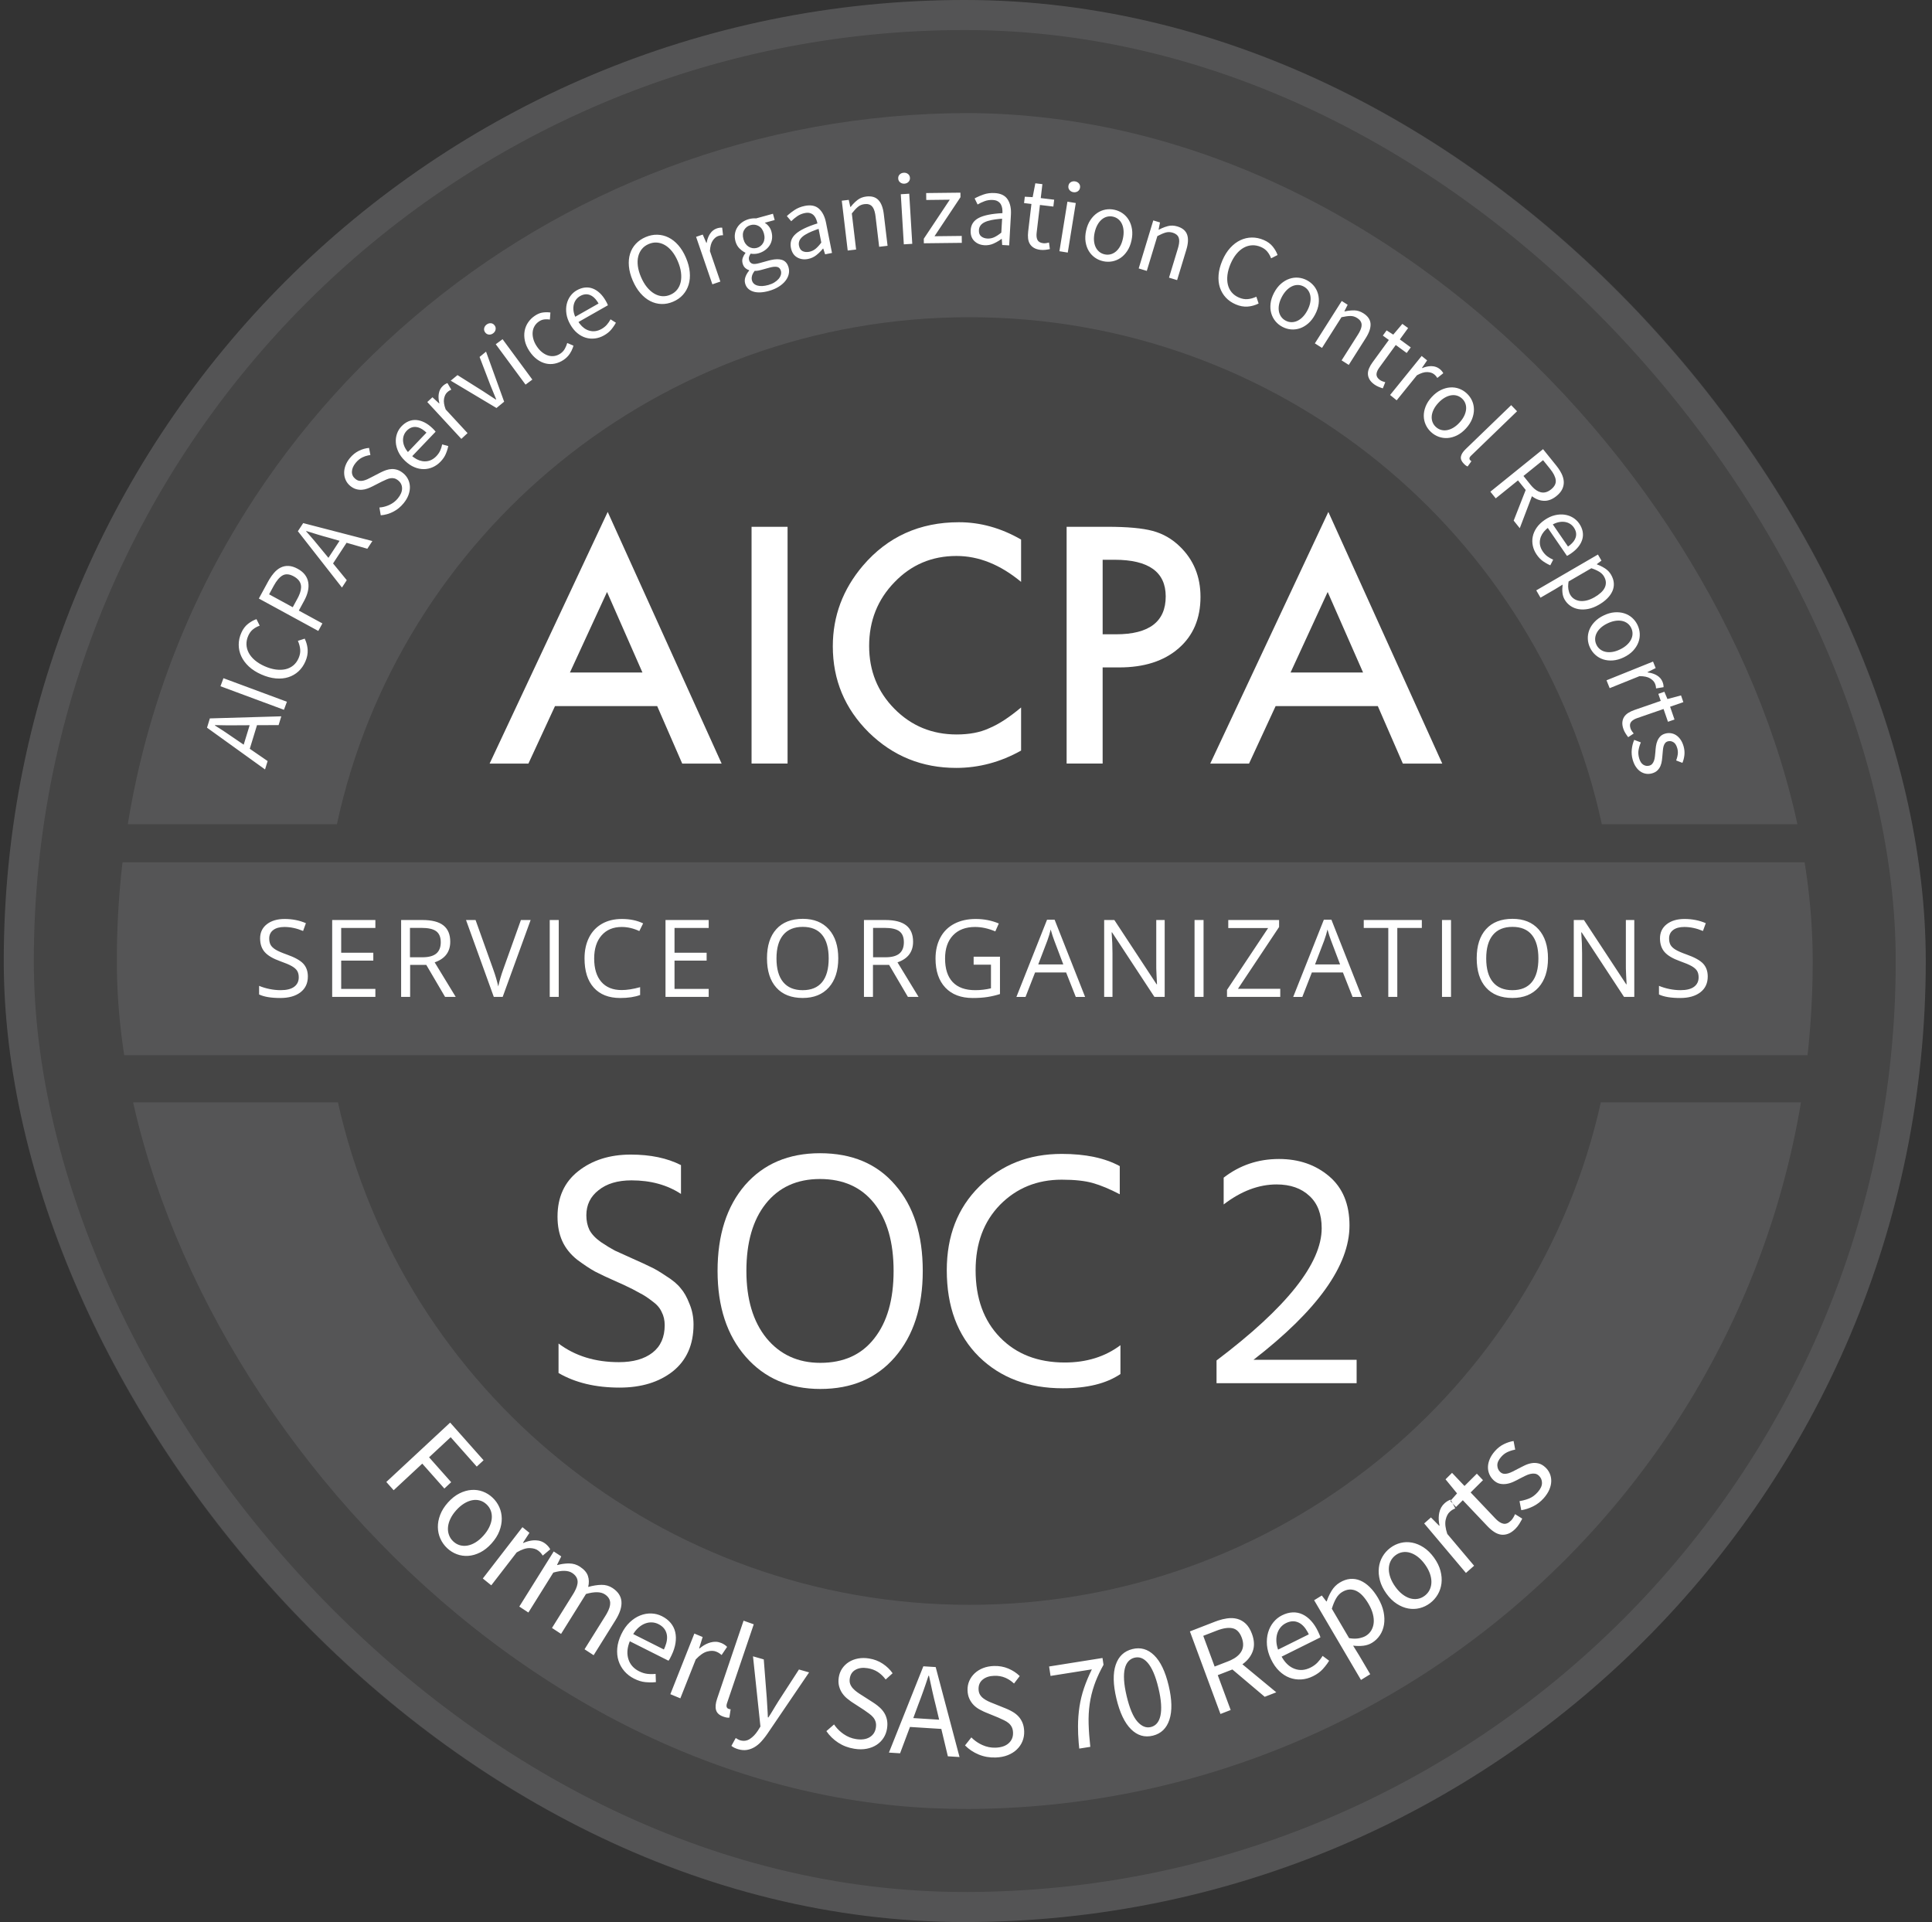<svg width="193" height="192" viewBox="0 0 193 192" fill="none" xmlns="http://www.w3.org/2000/svg">
<rect x="0" y="0" width="193" height="192" fill="#333333" stroke="none"/>
<rect x="0.377" width="192" height="192" rx="96" fill="white" fill-opacity="0.09"/>
<rect x="1.877" y="1.5" width="189" height="189" rx="94.5" stroke="#E1E4EA" stroke-opacity="0.1" stroke-width="3"/>
<g clip-path="url(#clip0_3580_47518)">
<path fill-rule="evenodd" clip-rule="evenodd" d="M55.443 70.533L52.787 76.277H48.911L60.708 51.139L72.089 76.277H68.151L65.65 70.533H55.443ZM56.935 67.177H64.177L60.641 59.135L56.935 67.177ZM78.675 76.276V52.623H75.078V76.276H78.675ZM102.003 74.978C99.944 76.132 97.782 76.709 95.517 76.709C92.11 76.709 89.202 75.529 86.793 73.17C84.394 70.79 83.195 67.921 83.195 64.561C83.195 61.548 84.199 58.862 86.206 56.503C88.677 53.613 91.873 52.168 95.795 52.168C97.937 52.168 100.006 52.745 102.003 53.899V58.127C99.923 56.401 97.772 55.538 95.548 55.538C93.098 55.538 91.034 56.411 89.356 58.158C87.668 59.894 86.824 62.018 86.824 64.53C86.824 67.012 87.668 69.105 89.356 70.811C91.045 72.516 93.114 73.369 95.564 73.369C96.83 73.369 97.906 73.165 98.791 72.756C99.285 72.552 99.797 72.276 100.327 71.929C100.858 71.582 101.416 71.163 102.003 70.673V74.978ZM110.15 76.276V66.671H111.818C114.299 66.671 116.27 66.038 117.732 64.771C119.194 63.505 119.925 61.789 119.925 59.624C119.925 57.602 119.24 55.927 117.871 54.6C117.089 53.834 116.183 53.313 115.153 53.037C114.134 52.761 112.626 52.623 110.629 52.623H106.552V76.276H110.15ZM110.151 63.362H111.494C114.799 63.362 116.451 62.1 116.451 59.578C116.451 57.137 114.747 55.917 111.34 55.917H110.151V63.362ZM124.775 76.277L127.431 70.533H137.638L140.139 76.277H144.077L132.697 51.139L120.899 76.277H124.775ZM128.923 67.177H136.165L132.629 59.135L128.923 67.177Z" fill="white"/>
<path d="M181.092 86.138H11.679V105.41H181.092V86.138Z" fill="#EFEBF7" fill-opacity="0.1"/>
<path fill-rule="evenodd" clip-rule="evenodd" d="M80.188 99.691C81.303 99.691 82.174 99.339 82.8 98.635C83.427 97.931 83.74 96.965 83.74 95.736C83.74 94.503 83.428 93.537 82.803 92.837C82.178 92.136 81.31 91.786 80.198 91.786C79.055 91.786 78.172 92.13 77.551 92.818C76.93 93.506 76.619 94.475 76.619 95.725C76.619 96.986 76.929 97.962 77.549 98.653C78.168 99.345 79.047 99.691 80.188 99.691ZM30.013 99.127C29.519 99.505 28.849 99.694 28.002 99.694C27.084 99.694 26.378 99.577 25.884 99.342V98.481C26.201 98.614 26.547 98.719 26.921 98.796C27.296 98.873 27.666 98.912 28.033 98.912C28.633 98.912 29.085 98.799 29.389 98.573C29.692 98.347 29.844 98.033 29.844 97.63C29.844 97.364 29.79 97.146 29.682 96.976C29.575 96.806 29.395 96.65 29.142 96.506C28.89 96.362 28.506 96.2 27.991 96.018C27.271 95.762 26.756 95.459 26.448 95.109C26.139 94.759 25.984 94.302 25.984 93.738C25.984 93.147 26.209 92.675 26.657 92.325C27.105 91.975 27.698 91.8 28.436 91.8C29.205 91.8 29.913 91.94 30.558 92.22L30.278 92.998C29.639 92.731 29.018 92.599 28.414 92.599C27.938 92.599 27.566 92.7 27.297 92.903C27.029 93.106 26.895 93.388 26.895 93.749C26.895 94.015 26.944 94.233 27.043 94.403C27.142 94.572 27.309 94.728 27.544 94.87C27.778 95.012 28.137 95.168 28.621 95.34C29.433 95.627 29.991 95.935 30.297 96.264C30.602 96.594 30.754 97.021 30.754 97.546C30.754 98.222 30.507 98.749 30.013 99.127ZM37.499 98.784V99.582H33.184V91.904H37.499V92.697H34.084V95.17H37.292V95.958H34.084V98.784H37.499ZM40.971 99.582V96.389H42.586L44.46 99.582H45.524L43.422 96.132C44.46 95.774 44.978 95.088 44.978 94.073C44.978 93.348 44.752 92.805 44.298 92.445C43.845 92.084 43.143 91.904 42.194 91.904H40.071V99.582H40.971ZM40.954 95.626H42.188C42.823 95.626 43.289 95.501 43.585 95.251C43.882 95 44.03 94.625 44.03 94.124C44.03 93.617 43.879 93.251 43.578 93.026C43.276 92.803 42.791 92.691 42.124 92.691H40.954V95.626ZM50.217 99.582L53.008 91.904H52.038L50.27 96.841C50.066 97.404 49.9 97.97 49.773 98.537C49.653 97.998 49.49 97.443 49.285 96.872L47.507 91.904H46.554L49.328 99.582H50.217ZM55.816 91.904V99.582H54.916V91.904H55.816ZM61.96 99.694C62.748 99.694 63.409 99.594 63.946 99.395V98.612C63.254 98.805 62.638 98.901 62.098 98.901C61.219 98.901 60.542 98.627 60.068 98.079C59.593 97.531 59.356 96.755 59.356 95.75C59.356 94.773 59.602 94.004 60.094 93.442C60.587 92.879 61.258 92.599 62.109 92.599C62.694 92.599 63.28 92.735 63.866 93.008L64.247 92.241C63.64 91.947 62.931 91.8 62.119 91.8C61.357 91.8 60.694 91.961 60.131 92.283C59.568 92.606 59.138 93.064 58.84 93.659C58.541 94.255 58.392 94.948 58.392 95.739C58.392 97.004 58.702 97.978 59.321 98.665C59.941 99.351 60.821 99.694 61.96 99.694ZM70.796 98.784V99.582H66.482V91.904H70.796V92.697H67.382V95.17H70.59V95.958H67.382V98.784H70.796ZM78.238 98.107C78.684 98.644 79.333 98.913 80.184 98.913C81.041 98.913 81.689 98.645 82.127 98.109C82.564 97.574 82.783 96.784 82.783 95.741C82.783 94.708 82.565 93.924 82.129 93.391C81.694 92.856 81.048 92.589 80.194 92.589C79.337 92.589 78.684 92.858 78.238 93.395C77.792 93.933 77.568 94.715 77.568 95.741C77.568 96.781 77.792 97.569 78.238 98.107ZM87.206 99.582V96.389H88.821L90.695 99.582H91.759L89.657 96.132C90.695 95.774 91.214 95.088 91.214 94.073C91.214 93.348 90.987 92.805 90.534 92.445C90.08 92.084 89.379 91.904 88.429 91.904H86.306V99.582H87.206ZM87.217 95.626H88.451C89.086 95.626 89.552 95.501 89.849 95.251C90.145 95 90.293 94.625 90.293 94.124C90.293 93.617 90.143 93.251 89.841 93.026C89.539 92.803 89.055 92.691 88.388 92.691H87.217V95.626ZM97.173 99.694C97.73 99.694 98.221 99.661 98.644 99.594C99.068 99.528 99.484 99.43 99.894 99.3V95.566H97.263V96.364H98.994V98.728C98.482 98.85 97.958 98.912 97.421 98.912C96.433 98.912 95.684 98.644 95.174 98.108C94.664 97.572 94.409 96.786 94.409 95.75C94.409 94.762 94.674 93.99 95.203 93.434C95.733 92.877 96.468 92.599 97.411 92.599C98.057 92.599 98.729 92.746 99.428 93.04L99.777 92.252C99.064 91.951 98.295 91.8 97.469 91.8C96.654 91.8 95.943 91.959 95.336 92.275C94.729 92.593 94.263 93.051 93.941 93.652C93.618 94.252 93.456 94.952 93.456 95.75C93.456 96.996 93.783 97.965 94.436 98.657C95.089 99.348 96.001 99.694 97.173 99.694ZM103.4 97.143L102.447 99.586H101.536L104.596 91.875H105.353L108.398 99.586H107.466L106.502 97.143H103.4ZM106.22 96.342H103.716L104.626 93.963C104.771 93.56 104.883 93.191 104.96 92.855C105.084 93.293 105.204 93.662 105.32 93.963L106.22 96.342ZM111.133 95.218V99.582H110.302V91.904H111.319L115.538 98.322H115.581C115.574 98.227 115.557 97.923 115.533 97.41C115.508 96.898 115.499 96.531 115.506 96.31V91.904H116.348V99.582H115.321L111.091 93.138H111.049C111.105 93.894 111.133 94.587 111.133 95.218ZM120.231 99.582V91.904H119.331V99.582H120.231ZM127.893 98.773V99.582H122.573V98.884L126.681 92.707H122.7V91.904H127.777V92.602L123.669 98.773H127.893ZM130.098 99.586L131.051 97.143H134.153L135.117 99.586H136.048L133.004 91.875H132.247L129.187 99.586H130.098ZM131.367 96.342H133.871L132.971 93.963C132.854 93.662 132.734 93.293 132.611 92.855C132.533 93.191 132.422 93.56 132.278 93.963L131.367 96.342ZM139.585 99.582V92.697H142.036V91.904H136.234V92.697H138.685V99.582H139.585ZM144.951 91.904V99.582H144.051V91.904H144.951ZM151.086 99.691C152.201 99.691 153.072 99.339 153.699 98.635C154.325 97.931 154.639 96.965 154.639 95.736C154.639 94.503 154.326 93.537 153.701 92.837C153.077 92.136 152.208 91.786 151.097 91.786C149.953 91.786 149.071 92.13 148.45 92.818C147.828 93.506 147.518 94.475 147.518 95.725C147.518 96.986 147.827 97.962 148.447 98.653C149.066 99.345 149.946 99.691 151.086 99.691ZM149.136 98.107C149.583 98.644 150.231 98.913 151.082 98.913C151.94 98.913 152.587 98.645 153.025 98.109C153.463 97.574 153.681 96.784 153.681 95.741C153.681 94.708 153.463 93.924 153.028 93.391C152.592 92.856 151.947 92.589 151.092 92.589C150.235 92.589 149.583 92.858 149.136 93.395C148.69 93.933 148.467 94.715 148.467 95.741C148.467 96.781 148.69 97.569 149.136 98.107ZM158.045 99.582V95.218C158.045 94.587 158.017 93.894 157.96 93.138H158.003L162.233 99.582H163.26V91.904H162.418V96.31C162.411 96.531 162.42 96.898 162.444 97.41C162.469 97.923 162.485 98.227 162.492 98.322H162.45L158.23 91.904H157.214V99.582H158.045ZM169.856 99.127C169.362 99.505 168.691 99.694 167.844 99.694C166.926 99.694 166.22 99.577 165.726 99.342V98.481C166.044 98.614 166.39 98.719 166.764 98.796C167.138 98.873 167.508 98.912 167.876 98.912C168.476 98.912 168.927 98.799 169.231 98.573C169.534 98.347 169.686 98.033 169.686 97.63C169.686 97.364 169.632 97.146 169.525 96.976C169.417 96.806 169.237 96.65 168.985 96.506C168.732 96.362 168.348 96.2 167.833 96.018C167.113 95.762 166.599 95.459 166.29 95.109C165.981 94.759 165.827 94.302 165.827 93.738C165.827 93.147 166.051 92.675 166.499 92.325C166.947 91.975 167.54 91.8 168.278 91.8C169.047 91.8 169.755 91.94 170.401 92.22L170.12 92.998C169.482 92.731 168.86 92.599 168.257 92.599C167.78 92.599 167.408 92.7 167.14 92.903C166.871 93.106 166.737 93.388 166.737 93.749C166.737 94.015 166.787 94.233 166.886 94.403C166.984 94.572 167.151 94.728 167.386 94.87C167.621 95.012 167.98 95.168 168.463 95.34C169.275 95.627 169.834 95.935 170.139 96.264C170.444 96.594 170.597 97.021 170.597 97.546C170.597 98.222 170.35 98.749 169.856 99.127Z" fill="white"/>
<path d="M180.922 82.33C174.43 42.062 139.255 11.294 96.836 11.294C54.417 11.294 19.242 42.062 12.75 82.33L33.657 82.331C39.885 53.39 65.805 31.686 96.836 31.686C127.866 31.686 153.787 53.39 160.015 82.331L180.922 82.33Z" fill="#EFEBF7" fill-opacity="0.1"/>
<path d="M180.85 110.117C174.17 150.165 139.099 180.706 96.838 180.706C54.576 180.706 19.505 150.165 12.825 110.117L33.757 110.118C40.155 138.834 65.968 160.313 96.838 160.313C127.707 160.313 153.52 138.834 159.918 110.118L180.85 110.117Z" fill="#EFEBF7" fill-opacity="0.1"/>
<path fill-rule="evenodd" clip-rule="evenodd" d="M42.183 146.208L39.325 148.866L38.592 148.04L44.969 142.109L48.307 145.871L47.626 146.504L45.021 143.568L42.863 145.575L45.071 148.063L44.39 148.696L42.183 146.208ZM45.642 155.259C45.281 155.125 44.955 154.921 44.665 154.648C44.376 154.375 44.151 154.059 43.991 153.701C43.831 153.343 43.748 152.962 43.741 152.56C43.734 152.157 43.812 151.743 43.975 151.318C44.138 150.892 44.397 150.482 44.753 150.086C45.115 149.684 45.496 149.383 45.897 149.182C46.298 148.981 46.696 148.866 47.092 148.837C47.487 148.808 47.865 148.86 48.227 148.994C48.589 149.128 48.914 149.332 49.204 149.605C49.494 149.879 49.719 150.194 49.879 150.552C50.038 150.91 50.12 151.292 50.124 151.698C50.128 152.104 50.048 152.52 49.886 152.945C49.723 153.371 49.461 153.784 49.099 154.186C48.743 154.582 48.364 154.88 47.964 155.081C47.562 155.282 47.166 155.395 46.773 155.421C46.381 155.447 46.004 155.393 45.642 155.259ZM45.277 153.975C45.077 153.787 44.934 153.569 44.847 153.322C44.759 153.075 44.729 152.815 44.755 152.541C44.781 152.267 44.863 151.987 45 151.703C45.138 151.418 45.331 151.137 45.58 150.86C45.829 150.583 46.088 150.362 46.357 150.195C46.627 150.028 46.895 149.919 47.162 149.866C47.43 149.814 47.687 149.822 47.935 149.891C48.182 149.96 48.406 150.089 48.605 150.277C48.805 150.465 48.948 150.683 49.036 150.93C49.123 151.177 49.152 151.439 49.123 151.716C49.094 151.993 49.009 152.276 48.868 152.564C48.728 152.852 48.533 153.135 48.284 153.411C48.035 153.688 47.777 153.908 47.511 154.072C47.245 154.235 46.98 154.341 46.715 154.391C46.451 154.44 46.195 154.43 45.947 154.361C45.7 154.292 45.477 154.163 45.277 153.975ZM51.617 155.074L49.077 158.365L48.232 157.682L52.189 152.555L52.889 153.121L52.245 154.108L52.276 154.133L52.527 154.034C52.859 153.917 53.181 153.861 53.494 153.867C53.884 153.875 54.224 153.995 54.512 154.229C54.711 154.39 54.863 154.57 54.967 154.768L54.216 155.394L54.126 155.261L54.038 155.147C53.98 155.078 53.899 155.001 53.796 154.918C53.583 154.746 53.294 154.654 52.928 154.644C52.562 154.633 52.125 154.777 51.617 155.074ZM52.784 161.081L55.274 157.093C56.122 156.85 56.749 156.861 57.155 157.127C57.501 157.354 57.684 157.635 57.702 157.972C57.718 158.261 57.608 158.617 57.371 159.041L57.242 159.258L55.141 162.623L56.049 163.217L58.538 159.229C59.386 158.986 60.013 158.997 60.419 159.263C60.758 159.485 60.937 159.764 60.956 160.101C60.971 160.389 60.861 160.746 60.624 161.17L60.495 161.388L58.394 164.752L59.302 165.346L61.48 161.857C61.924 161.147 62.124 160.522 62.081 159.984C62.038 159.445 61.74 158.995 61.187 158.632C60.855 158.415 60.487 158.31 60.082 158.317C59.678 158.323 59.237 158.394 58.758 158.527C58.855 158.123 58.845 157.752 58.728 157.415C58.612 157.077 58.346 156.774 57.933 156.503C57.609 156.291 57.253 156.183 56.865 156.18C56.575 156.177 56.28 156.206 55.982 156.267L55.682 156.339L55.649 156.317L56.067 155.473L55.315 154.981L51.877 160.487L52.784 161.081ZM64.483 168.036C64.118 168.003 63.74 167.887 63.347 167.69C62.962 167.496 62.636 167.245 62.369 166.936C62.103 166.627 61.909 166.28 61.786 165.894C61.664 165.508 61.623 165.091 61.663 164.641C61.703 164.192 61.839 163.726 62.07 163.243C62.302 162.76 62.582 162.365 62.911 162.055C63.239 161.746 63.587 161.519 63.954 161.374C64.321 161.229 64.692 161.163 65.066 161.177C65.44 161.19 65.792 161.279 66.122 161.445C66.484 161.627 66.777 161.855 67.002 162.128C67.227 162.4 67.378 162.706 67.455 163.044C67.531 163.382 67.54 163.746 67.48 164.135C67.42 164.525 67.29 164.929 67.089 165.347C67.039 165.451 66.988 165.553 66.936 165.652L66.884 165.745C66.85 165.803 66.815 165.854 66.782 165.896L62.915 163.952L62.827 164.193C62.645 164.747 62.626 165.26 62.772 165.73C62.938 166.269 63.296 166.676 63.847 166.952C64.122 167.091 64.395 167.176 64.668 167.208C64.94 167.24 65.215 167.241 65.493 167.211L65.522 168.034L65.188 168.058C64.96 168.066 64.726 168.058 64.483 168.036ZM66.32 164.774L63.255 163.233C63.425 162.959 63.614 162.734 63.82 162.559C64.026 162.383 64.242 162.254 64.466 162.172C64.691 162.09 64.915 162.055 65.138 162.068C65.361 162.08 65.575 162.138 65.779 162.24C66.228 162.466 66.501 162.795 66.6 163.229C66.685 163.602 66.628 164.033 66.43 164.524L66.32 164.774ZM69.503 165.766L67.964 169.653L66.966 169.239L69.364 163.183L70.191 163.527L69.842 164.659L69.879 164.674L70.093 164.507C70.38 164.299 70.674 164.154 70.975 164.07C71.352 163.965 71.711 163.983 72.052 164.125C72.287 164.222 72.482 164.351 72.635 164.512L72.085 165.328L71.963 165.227L71.847 165.143C71.773 165.092 71.675 165.042 71.553 164.991C71.301 164.887 70.999 164.882 70.645 164.977C70.29 165.072 69.91 165.335 69.503 165.766ZM72.241 171.476C72.382 171.526 72.501 171.559 72.597 171.574L72.735 171.588L72.859 171.582L72.989 170.746L72.885 170.734L72.85 170.725L72.757 170.692C72.683 170.665 72.628 170.608 72.593 170.519C72.567 170.453 72.567 170.364 72.593 170.252L72.627 170.133L75.297 162.258L74.28 161.896L71.636 169.695C71.481 170.152 71.446 170.529 71.531 170.825C71.616 171.121 71.853 171.338 72.241 171.476ZM74.617 174.806C74.351 174.85 74.061 174.828 73.749 174.739C73.606 174.697 73.478 174.649 73.366 174.594C73.254 174.538 73.153 174.475 73.064 174.403L73.496 173.619L73.708 173.743C73.786 173.788 73.863 173.822 73.939 173.844C74.293 173.945 74.617 173.901 74.91 173.71C75.203 173.519 75.466 173.248 75.699 172.895L75.965 172.469L75.222 165.457L76.297 165.765L76.597 169.607L76.685 171.065L76.707 171.551L76.757 171.565L77.013 171.167L77.267 170.748C77.324 170.652 77.38 170.559 77.435 170.467L77.761 169.94L79.813 166.772L80.825 167.062L76.649 173.21L76.452 173.481C76.32 173.656 76.184 173.82 76.045 173.972C75.837 174.201 75.614 174.386 75.375 174.527C75.137 174.668 74.884 174.761 74.617 174.806ZM85.344 174.691C85.793 174.762 86.206 174.762 86.58 174.689C86.954 174.617 87.283 174.488 87.569 174.302C87.853 174.115 88.086 173.882 88.265 173.602C88.445 173.322 88.561 173.01 88.613 172.664C88.662 172.345 88.658 172.057 88.605 171.799C88.55 171.541 88.459 171.309 88.331 171.102C88.203 170.896 88.041 170.707 87.845 170.536C87.715 170.421 87.578 170.313 87.434 170.211L87.213 170.061L86.086 169.339C85.924 169.241 85.767 169.136 85.615 169.026C85.463 168.916 85.326 168.795 85.205 168.662C85.083 168.529 84.992 168.383 84.932 168.224C84.872 168.065 84.858 167.879 84.89 167.666C84.95 167.268 85.142 166.978 85.466 166.799C85.79 166.618 86.19 166.566 86.666 166.642C87.064 166.705 87.41 166.834 87.704 167.03C87.924 167.178 88.124 167.353 88.303 167.558L88.475 167.772L89.168 167.147C88.913 166.78 88.585 166.463 88.182 166.195C87.78 165.927 87.323 165.752 86.813 165.672C86.423 165.61 86.058 165.611 85.716 165.675C85.374 165.739 85.068 165.856 84.799 166.026C84.53 166.197 84.306 166.413 84.129 166.675C83.952 166.938 83.839 167.232 83.79 167.56C83.742 167.879 83.751 168.169 83.818 168.429C83.885 168.689 83.987 168.92 84.125 169.123C84.263 169.327 84.426 169.507 84.615 169.664C84.741 169.768 84.866 169.865 84.99 169.953L85.177 170.079L86.314 170.817L86.83 171.185C86.99 171.301 87.124 171.424 87.233 171.555C87.341 171.685 87.421 171.834 87.471 172C87.521 172.167 87.53 172.361 87.496 172.583C87.432 173.008 87.224 173.326 86.873 173.538C86.522 173.75 86.066 173.812 85.503 173.723C85.062 173.653 84.651 173.486 84.27 173.221C83.965 173.01 83.701 172.762 83.478 172.48L83.319 172.261L82.553 172.929C82.865 173.386 83.259 173.771 83.734 174.082C84.21 174.393 84.746 174.596 85.344 174.691ZM90.902 172.512L89.915 175.144L88.801 175.074L92.239 166.453L93.471 166.53L95.853 175.517L94.687 175.444L94.035 172.709L90.902 172.512ZM93.817 171.788L91.235 171.626L91.721 170.309C91.908 169.827 92.086 169.347 92.255 168.868L92.506 168.141L92.751 167.397L92.804 167.401C92.913 167.919 93.023 168.427 93.133 168.923L93.306 169.67L93.491 170.421L93.817 171.788ZM100.676 175.33C100.321 175.471 99.916 175.549 99.461 175.564C98.857 175.583 98.294 175.485 97.77 175.268C97.247 175.052 96.791 174.748 96.402 174.357L97.035 173.556L97.231 173.742C97.501 173.977 97.805 174.171 98.142 174.322C98.564 174.51 98.998 174.597 99.444 174.583C100.013 174.564 100.451 174.418 100.758 174.143C101.065 173.869 101.212 173.517 101.199 173.087C101.192 172.863 101.149 172.674 101.07 172.519C100.99 172.365 100.886 172.234 100.756 172.126C100.625 172.018 100.471 171.922 100.293 171.838L99.72 171.574L98.47 171.062L98.264 170.973C98.126 170.91 97.985 170.839 97.843 170.759C97.629 170.641 97.436 170.495 97.264 170.321C97.093 170.147 96.951 169.938 96.838 169.695C96.725 169.452 96.664 169.17 96.654 168.847C96.644 168.516 96.703 168.204 96.829 167.913C96.956 167.622 97.137 167.368 97.371 167.149C97.605 166.931 97.885 166.758 98.209 166.631C98.534 166.504 98.893 166.435 99.287 166.422C99.803 166.406 100.283 166.491 100.727 166.679C101.171 166.866 101.551 167.116 101.867 167.429L101.298 168.174L101.09 167.996C100.878 167.829 100.65 167.693 100.407 167.59C100.083 167.453 99.72 167.39 99.317 167.403C98.836 167.419 98.452 167.545 98.166 167.783C97.879 168.021 97.743 168.341 97.755 168.745C97.761 168.959 97.809 169.14 97.896 169.285C97.984 169.43 98.1 169.556 98.243 169.664C98.386 169.771 98.543 169.865 98.711 169.945C98.88 170.024 99.053 170.098 99.231 170.164L100.468 170.662L100.712 170.767C100.872 170.841 101.026 170.922 101.175 171.009C101.398 171.141 101.591 171.296 101.754 171.475C101.917 171.654 102.048 171.865 102.148 172.108C102.247 172.352 102.302 172.635 102.312 172.957C102.322 173.307 102.264 173.636 102.138 173.945C102.012 174.254 101.825 174.526 101.578 174.763C101.332 175 101.031 175.188 100.676 175.33ZM108.917 174.499C108.826 173.669 108.771 172.91 108.75 172.219C108.73 171.528 108.764 170.865 108.854 170.229C108.944 169.594 109.097 168.959 109.316 168.326C109.491 167.819 109.723 167.286 110.011 166.726L110.238 166.301L110.135 165.624L104.802 166.472L104.945 167.415L109.072 166.759C108.754 167.408 108.492 168.035 108.287 168.639C108.082 169.243 107.932 169.859 107.836 170.486C107.741 171.114 107.692 171.768 107.689 172.449C107.686 172.96 107.709 173.504 107.757 174.084L107.814 174.674L108.917 174.499ZM116.823 171.779C116.542 172.643 115.993 173.176 115.177 173.38C114.351 173.586 113.62 173.371 112.983 172.737C112.345 172.103 111.86 171.084 111.526 169.682C111.192 168.28 111.168 167.156 111.454 166.31C111.739 165.463 112.294 164.938 113.12 164.732C113.936 164.528 114.661 164.735 115.294 165.352C115.928 165.969 116.411 166.978 116.745 168.381C117.078 169.783 117.105 170.916 116.823 171.779ZM114.974 172.519C114.498 172.638 114.047 172.457 113.622 171.977C113.197 171.498 112.839 170.648 112.549 169.429C112.404 168.819 112.318 168.287 112.291 167.832C112.264 167.378 112.288 166.996 112.363 166.687C112.438 166.377 112.558 166.133 112.723 165.954C112.887 165.774 113.089 165.654 113.327 165.595C113.565 165.536 113.795 165.547 114.018 165.63C114.24 165.714 114.454 165.874 114.66 166.114C114.866 166.353 115.059 166.681 115.239 167.097C115.419 167.514 115.582 168.027 115.726 168.636C115.872 169.246 115.958 169.78 115.986 170.239C116.014 170.698 115.992 171.087 115.919 171.405C115.846 171.723 115.73 171.973 115.57 172.156C115.411 172.339 115.212 172.459 114.974 172.519ZM121.65 167.338L122.94 170.82L121.92 171.216L118.867 162.968L121.384 161.991L121.688 161.882C121.989 161.782 122.281 161.711 122.564 161.67C122.942 161.615 123.29 161.631 123.608 161.718C123.925 161.805 124.208 161.969 124.456 162.208C124.704 162.448 124.907 162.781 125.065 163.208C125.304 163.854 125.331 164.433 125.147 164.946C124.962 165.458 124.617 165.894 124.113 166.253L127.496 169.052L126.341 169.5L123.112 166.771L121.65 167.338ZM122.688 165.955L121.337 166.479L120.201 163.411L121.552 162.887C122.182 162.643 122.706 162.564 123.122 162.652C123.538 162.739 123.847 163.056 124.049 163.601C124.248 164.137 124.228 164.602 123.99 164.997C123.786 165.335 123.438 165.618 122.946 165.846L122.688 165.955ZM132.139 166.736C131.889 167.01 131.567 167.244 131.173 167.44C130.787 167.632 130.393 167.741 129.992 167.766C129.59 167.791 129.203 167.734 128.831 167.596C128.458 167.457 128.111 167.233 127.79 166.925C127.468 166.616 127.193 166.22 126.963 165.736C126.734 165.253 126.601 164.783 126.565 164.328C126.529 163.872 126.568 163.452 126.682 163.066C126.796 162.681 126.973 162.341 127.214 162.047C127.454 161.754 127.739 161.524 128.07 161.36C128.432 161.18 128.788 161.083 129.137 161.069C129.485 161.055 129.813 161.121 130.121 161.267C130.429 161.413 130.714 161.63 130.977 161.918C131.24 162.205 131.471 162.559 131.67 162.978L131.81 163.29C131.854 163.392 131.886 163.484 131.904 163.564L128.029 165.49L128.16 165.709C128.475 166.197 128.859 166.528 129.311 166.699C129.827 166.896 130.361 166.857 130.913 166.583C131.188 166.446 131.422 166.277 131.614 166.077C131.806 165.877 131.976 165.656 132.124 165.413L132.776 165.896L132.589 166.18C132.455 166.368 132.305 166.554 132.139 166.736ZM130.746 163.261L127.675 164.788C127.569 164.482 127.511 164.192 127.503 163.917C127.494 163.642 127.527 163.389 127.602 163.157C127.677 162.926 127.788 162.724 127.935 162.551C128.082 162.378 128.258 162.241 128.463 162.139C128.912 161.916 129.334 161.898 129.729 162.085C130.068 162.246 130.365 162.557 130.622 163.018L130.746 163.261ZM135.769 165.357L136.88 167.246L135.957 167.815L131.278 159.854L132.043 159.382L132.501 159.979L132.535 159.958L132.67 159.596C132.77 159.358 132.888 159.127 133.026 158.903C133.232 158.566 133.496 158.299 133.819 158.1C134.171 157.883 134.522 157.759 134.871 157.727C135.22 157.694 135.558 157.748 135.885 157.887C136.212 158.025 136.525 158.24 136.824 158.532C137.123 158.824 137.401 159.189 137.659 159.626C137.939 160.103 138.124 160.566 138.216 161.017C138.307 161.468 138.321 161.891 138.257 162.287C138.192 162.682 138.057 163.034 137.851 163.344C137.645 163.654 137.385 163.906 137.07 164.1C136.815 164.258 136.528 164.356 136.209 164.396C135.89 164.435 135.544 164.434 135.171 164.391L135.769 165.357ZM136.456 163.404C136.276 163.515 136.043 163.598 135.759 163.653C135.545 163.694 135.307 163.702 135.043 163.677L134.771 163.641L133.045 160.703C133.17 160.291 133.313 159.947 133.472 159.671C133.632 159.395 133.828 159.185 134.06 159.042C134.315 158.885 134.564 158.8 134.807 158.786C135.049 158.773 135.282 158.82 135.504 158.929C135.726 159.038 135.938 159.203 136.14 159.424C136.341 159.645 136.532 159.909 136.713 160.217C136.916 160.562 137.059 160.898 137.143 161.223C137.227 161.548 137.255 161.847 137.227 162.121C137.198 162.394 137.119 162.642 136.989 162.863C136.858 163.085 136.681 163.265 136.456 163.404ZM143.629 159.278C143.432 159.616 143.175 159.905 142.858 160.145C142.541 160.384 142.195 160.551 141.822 160.644C141.448 160.737 141.067 160.749 140.68 160.679C140.293 160.61 139.91 160.453 139.533 160.209C139.156 159.965 138.811 159.627 138.499 159.194C138.182 158.754 137.965 158.313 137.849 157.872C137.732 157.431 137.697 157.009 137.744 156.606C137.79 156.203 137.912 155.833 138.109 155.495C138.306 155.156 138.563 154.867 138.88 154.628C139.197 154.388 139.542 154.222 139.916 154.129C140.289 154.036 140.672 154.026 141.061 154.099C141.451 154.172 141.835 154.33 142.212 154.575C142.59 154.819 142.937 155.161 143.254 155.6C143.566 156.033 143.78 156.47 143.897 156.911C144.014 157.352 144.047 157.772 143.998 158.172C143.948 158.571 143.825 158.94 143.629 159.278ZM142.322 159.408C142.104 159.573 141.868 159.676 141.615 159.717C141.361 159.758 141.106 159.74 140.848 159.662C140.59 159.583 140.338 159.448 140.091 159.256C139.843 159.064 139.61 158.817 139.392 158.514C139.174 158.211 139.01 157.909 138.901 157.607C138.792 157.304 138.738 157.014 138.738 156.736C138.739 156.457 138.795 156.199 138.908 155.964C139.021 155.728 139.187 155.527 139.405 155.362C139.623 155.197 139.859 155.094 140.113 155.053C140.366 155.012 140.623 155.033 140.883 155.115C141.143 155.196 141.399 155.335 141.648 155.53C141.898 155.726 142.132 155.975 142.351 156.278C142.569 156.581 142.731 156.882 142.838 157.18C142.944 157.479 142.996 157.766 142.993 158.041C142.99 158.316 142.932 158.571 142.819 158.807C142.706 159.043 142.54 159.243 142.322 159.408ZM144.579 153.232L147.257 156.407L146.442 157.128L142.271 152.182L142.947 151.584L143.772 152.418L143.802 152.392L143.754 152.121C143.704 151.765 143.712 151.43 143.777 151.117C143.857 150.726 144.037 150.408 144.315 150.162C144.507 149.992 144.708 149.873 144.918 149.807L144.949 149.866L144.884 149.941L145.118 150.188L145.377 150.68L145.232 150.745L145.107 150.812C145.029 150.857 144.94 150.924 144.841 151.011C144.635 151.193 144.493 151.467 144.414 151.832C144.335 152.198 144.39 152.665 144.579 153.232ZM145.118 150.188L145.451 150.539L146.129 149.864L148.591 152.458C148.811 152.69 149.034 152.88 149.261 153.029C149.488 153.178 149.717 153.269 149.949 153.301C150.181 153.333 150.416 153.305 150.656 153.216C150.896 153.128 151.138 152.962 151.383 152.719C151.527 152.575 151.656 152.412 151.771 152.23C151.846 152.108 151.916 151.99 151.978 151.874L152.066 151.702L151.348 151.254C151.303 151.361 151.246 151.474 151.176 151.593C151.106 151.713 151.03 151.813 150.949 151.894C150.685 152.157 150.427 152.261 150.174 152.206C149.971 152.163 149.762 152.044 149.546 151.85L149.382 151.69L146.911 149.087L148.145 147.859L147.532 147.213L146.298 148.44L145.054 147.129L144.404 147.775L145.554 149.181L144.949 149.866L145.118 150.188ZM154.778 148.79C154.656 149.082 154.468 149.371 154.216 149.657C153.91 150.003 153.558 150.275 153.159 150.473C152.76 150.671 152.363 150.8 151.969 150.858L151.794 149.953L152.142 149.885C152.367 149.832 152.58 149.763 152.781 149.679C153.081 149.552 153.36 149.342 153.619 149.05C153.901 148.731 154.041 148.425 154.039 148.133C154.037 147.842 153.932 147.599 153.724 147.407C153.601 147.293 153.464 147.227 153.314 147.209C153.165 147.192 153.01 147.203 152.851 147.243C152.692 147.283 152.528 147.345 152.358 147.43L151.85 147.685L151.527 147.857L151.193 148.018C150.965 148.122 150.738 148.193 150.51 148.23C150.283 148.267 150.059 148.262 149.84 148.217C149.621 148.171 149.411 148.055 149.209 147.869C149.021 147.694 148.878 147.492 148.78 147.262C148.682 147.032 148.636 146.79 148.641 146.536C148.648 146.282 148.708 146.021 148.821 145.751C148.935 145.482 149.107 145.218 149.336 144.959C149.606 144.653 149.906 144.42 150.236 144.26C150.566 144.1 150.888 143.996 151.202 143.948L151.364 144.806L151.1 144.867C150.927 144.915 150.762 144.974 150.605 145.045C150.368 145.153 150.156 145.313 149.968 145.526C149.698 145.831 149.568 146.119 149.578 146.388C149.588 146.657 149.684 146.876 149.866 147.044C149.976 147.147 150.099 147.205 150.233 147.221C150.367 147.236 150.509 147.222 150.658 147.18C150.808 147.137 150.965 147.073 151.128 146.989L151.966 146.557L152.302 146.39C152.529 146.281 152.758 146.205 152.989 146.165C153.219 146.124 153.452 146.131 153.687 146.186C153.922 146.24 154.15 146.37 154.371 146.574C154.566 146.755 154.714 146.961 154.815 147.194C154.917 147.427 154.966 147.678 154.964 147.948C154.962 148.218 154.9 148.498 154.778 148.79Z" fill="white"/>
<path fill-rule="evenodd" clip-rule="evenodd" d="M90.755 18.168C90.648 18.278 90.512 18.337 90.348 18.348C90.183 18.357 90.041 18.314 89.922 18.218C89.802 18.122 89.738 17.995 89.728 17.837C89.718 17.672 89.767 17.537 89.874 17.43C89.981 17.324 90.117 17.266 90.282 17.256C90.446 17.246 90.588 17.287 90.707 17.38C90.827 17.473 90.891 17.601 90.901 17.766C90.911 17.924 90.862 18.058 90.755 18.168ZM85.522 24.927L85.094 21.321C85.316 21.038 85.518 20.82 85.701 20.667C85.883 20.513 86.104 20.421 86.364 20.39C86.691 20.351 86.942 20.427 87.117 20.617C87.263 20.776 87.367 21.032 87.43 21.386L87.463 21.61L87.825 24.653L88.665 24.553L88.289 21.397C88.213 20.755 88.034 20.285 87.753 19.986C87.472 19.687 87.069 19.569 86.543 19.631C86.195 19.673 85.899 19.789 85.656 19.981C85.493 20.109 85.338 20.254 85.19 20.415L84.975 20.67L84.944 20.674L84.787 19.965L84.091 20.048L84.683 25.027L85.522 24.927ZM80.721 25.868C81.031 25.806 81.308 25.68 81.55 25.488C81.711 25.36 81.863 25.221 82.004 25.071L82.21 24.837L82.24 24.831L82.427 25.404L83.114 25.268L82.518 22.252C82.397 21.638 82.165 21.174 81.823 20.859C81.481 20.545 81.01 20.447 80.409 20.566C80.012 20.644 79.661 20.786 79.358 20.989C79.131 21.142 78.933 21.292 78.763 21.439L78.604 21.586L79.041 22.099C79.21 21.925 79.409 21.759 79.637 21.602C79.865 21.445 80.121 21.338 80.404 21.282C80.606 21.242 80.78 21.244 80.925 21.289C81.071 21.334 81.192 21.407 81.289 21.506C81.386 21.607 81.464 21.728 81.523 21.87C81.583 22.013 81.628 22.162 81.659 22.317C80.63 22.64 79.904 22.992 79.482 23.373C79.06 23.755 78.903 24.215 79.009 24.755C79.097 25.2 79.302 25.518 79.623 25.706C79.944 25.895 80.31 25.949 80.721 25.868ZM77.773 28.652C77.497 28.825 77.169 28.963 76.792 29.067C76.494 29.149 76.214 29.196 75.953 29.207C75.693 29.218 75.459 29.192 75.253 29.128C75.046 29.063 74.873 28.965 74.733 28.832C74.593 28.699 74.494 28.527 74.436 28.315C74.379 28.109 74.388 27.896 74.463 27.676C74.538 27.455 74.664 27.239 74.84 27.026L74.829 26.986L74.694 26.935C74.606 26.894 74.522 26.837 74.443 26.766C74.325 26.66 74.239 26.511 74.186 26.318C74.129 26.113 74.136 25.918 74.207 25.735C74.278 25.551 74.364 25.399 74.466 25.278L74.456 25.238L74.309 25.162C74.164 25.077 74.02 24.965 73.877 24.825C73.686 24.638 73.551 24.399 73.471 24.108C73.398 23.842 73.38 23.59 73.418 23.352C73.456 23.113 73.537 22.896 73.662 22.701C73.786 22.506 73.948 22.339 74.149 22.198C74.349 22.057 74.571 21.953 74.816 21.886C74.949 21.849 75.076 21.826 75.199 21.818C75.321 21.809 75.433 21.808 75.535 21.816L77.215 21.353L77.387 21.98L76.393 22.254L76.533 22.347C76.625 22.417 76.712 22.502 76.794 22.603C76.918 22.755 77.008 22.933 77.064 23.139C77.135 23.397 77.153 23.644 77.118 23.878C77.082 24.113 77.005 24.323 76.885 24.51C76.766 24.696 76.609 24.859 76.415 24.998C76.222 25.137 76.003 25.24 75.757 25.307C75.638 25.34 75.511 25.359 75.377 25.364C75.243 25.369 75.113 25.36 74.986 25.338C74.919 25.435 74.869 25.536 74.834 25.642C74.799 25.748 74.8 25.867 74.836 26C74.878 26.152 74.972 26.262 75.119 26.329C75.266 26.395 75.504 26.383 75.836 26.292L76.77 26.034L77.004 25.976C77.459 25.875 77.828 25.869 78.113 25.959C78.444 26.063 78.666 26.318 78.777 26.723C78.839 26.948 78.842 27.177 78.785 27.411C78.728 27.644 78.614 27.866 78.444 28.077C78.274 28.288 78.05 28.48 77.773 28.652ZM71.962 28.128L70.919 25.083C70.943 24.624 71.036 24.275 71.198 24.038C71.36 23.8 71.542 23.647 71.743 23.578L71.92 23.527C71.946 23.521 71.971 23.517 71.994 23.514L72.105 23.503L72.229 23.499L72.144 22.742C71.972 22.729 71.792 22.754 71.603 22.819C71.33 22.913 71.109 23.087 70.938 23.342C70.81 23.533 70.713 23.753 70.647 24L70.592 24.257L70.563 24.267L70.2 23.432L69.537 23.659L71.163 28.402L71.962 28.128ZM67.246 30.136C67.638 29.968 67.965 29.739 68.225 29.448C68.486 29.157 68.675 28.82 68.791 28.437C68.908 28.055 68.946 27.635 68.904 27.178C68.862 26.721 68.735 26.242 68.522 25.743C68.311 25.249 68.057 24.832 67.758 24.493C67.46 24.153 67.134 23.896 66.779 23.722C66.425 23.548 66.054 23.456 65.665 23.447C65.276 23.437 64.885 23.516 64.493 23.684C64.102 23.851 63.774 24.077 63.51 24.362C63.247 24.646 63.057 24.976 62.941 25.351C62.824 25.726 62.786 26.139 62.825 26.59C62.864 27.041 62.99 27.516 63.203 28.016C63.417 28.515 63.674 28.938 63.975 29.285C64.276 29.631 64.603 29.895 64.957 30.076C65.311 30.258 65.683 30.355 66.073 30.368C66.463 30.381 66.855 30.303 67.246 30.136ZM60.347 33.5C60.646 33.33 60.886 33.134 61.069 32.912C61.19 32.764 61.298 32.615 61.394 32.464L61.527 32.237L60.992 31.9C60.889 32.093 60.766 32.271 60.626 32.434C60.485 32.597 60.31 32.738 60.101 32.857C59.682 33.095 59.266 33.151 58.852 33.027C58.497 32.92 58.185 32.694 57.918 32.349L57.788 32.166L60.729 30.495C60.71 30.435 60.681 30.366 60.642 30.29L60.517 30.058C60.34 29.747 60.142 29.488 59.922 29.281C59.702 29.074 59.467 28.922 59.219 28.826C58.971 28.73 58.71 28.696 58.438 28.724C58.166 28.752 57.892 28.845 57.617 29.001C57.366 29.143 57.154 29.333 56.98 29.57C56.806 29.807 56.684 30.076 56.614 30.377C56.544 30.678 56.534 31.002 56.584 31.349C56.635 31.696 56.762 32.049 56.966 32.408C57.169 32.767 57.404 33.056 57.672 33.276C57.938 33.496 58.221 33.65 58.52 33.737C58.819 33.825 59.124 33.849 59.438 33.809C59.751 33.77 60.054 33.666 60.347 33.5ZM56.919 35.337C56.752 35.584 56.543 35.79 56.291 35.958C56.016 36.14 55.725 36.262 55.42 36.324C55.115 36.386 54.814 36.382 54.516 36.311C54.217 36.241 53.928 36.103 53.648 35.897C53.367 35.691 53.113 35.416 52.885 35.072C52.654 34.722 52.502 34.375 52.431 34.031C52.359 33.686 52.353 33.358 52.411 33.047C52.469 32.737 52.587 32.452 52.766 32.193C52.945 31.934 53.169 31.715 53.439 31.537C53.714 31.354 53.981 31.247 54.24 31.216C54.499 31.184 54.747 31.185 54.984 31.218L54.93 31.922L54.74 31.901C54.614 31.892 54.491 31.895 54.371 31.909C54.191 31.929 54.018 31.994 53.852 32.105C53.663 32.23 53.513 32.385 53.404 32.568C53.295 32.752 53.23 32.953 53.211 33.173C53.191 33.392 53.214 33.623 53.279 33.864C53.344 34.106 53.456 34.347 53.616 34.588C53.775 34.828 53.951 35.025 54.143 35.179C54.335 35.332 54.533 35.442 54.738 35.508C54.943 35.574 55.151 35.593 55.362 35.564C55.574 35.535 55.775 35.458 55.964 35.333C56.158 35.204 56.31 35.043 56.418 34.852C56.526 34.66 56.609 34.464 56.664 34.262L57.287 34.53L57.219 34.744C57.144 34.954 57.043 35.152 56.919 35.337ZM49.507 32.924C49.477 33.075 49.396 33.199 49.263 33.297C49.131 33.395 48.988 33.436 48.836 33.421C48.683 33.405 48.56 33.334 48.466 33.206C48.368 33.074 48.335 32.933 48.367 32.786C48.399 32.638 48.482 32.515 48.615 32.417C48.747 32.319 48.889 32.277 49.039 32.289C49.19 32.302 49.314 32.375 49.412 32.508C49.506 32.635 49.538 32.774 49.507 32.924ZM50.362 40.128L48.554 35.127L47.909 35.657L48.981 38.46L49.566 39.889L49.534 39.915L48.24 39.069L45.702 37.471L45.025 38.027L49.597 40.757L50.362 40.128ZM44.523 40.903L46.707 43.266L46.087 43.841L42.685 40.16L43.2 39.684L43.868 40.301L43.891 40.28L43.838 40.023C43.798 39.77 43.798 39.53 43.838 39.303C43.891 39.001 44.023 38.752 44.236 38.556C44.382 38.42 44.536 38.324 44.699 38.267L45.082 38.925L44.97 38.979L44.873 39.033C44.813 39.07 44.746 39.123 44.67 39.193C44.514 39.338 44.41 39.552 44.357 39.835C44.305 40.117 44.36 40.474 44.523 40.903ZM44.536 45.34C44.426 45.605 44.251 45.862 44.014 46.111C43.781 46.354 43.52 46.54 43.232 46.668C42.943 46.796 42.643 46.861 42.332 46.863C42.021 46.865 41.706 46.8 41.387 46.665C41.068 46.532 40.76 46.322 40.462 46.036C40.164 45.751 39.941 45.45 39.793 45.132C39.645 44.814 39.561 44.501 39.542 44.193C39.523 43.884 39.563 43.591 39.661 43.314C39.759 43.037 39.908 42.795 40.108 42.586C40.326 42.357 40.562 42.19 40.815 42.085C41.068 41.979 41.327 41.937 41.592 41.958C41.858 41.979 42.125 42.057 42.396 42.192C42.666 42.327 42.93 42.518 43.189 42.765L43.375 42.951C43.435 43.013 43.482 43.07 43.517 43.123L41.18 45.568L41.357 45.706C41.712 45.96 42.075 46.087 42.446 46.087C42.879 46.087 43.261 45.913 43.593 45.566C43.76 45.391 43.887 45.206 43.975 45.01C44.063 44.813 44.129 44.607 44.173 44.392L44.782 44.561L44.719 44.817C44.671 44.989 44.61 45.163 44.536 45.34ZM40.314 50.277C40.541 50.001 40.705 49.722 40.807 49.441C40.909 49.16 40.956 48.886 40.947 48.621C40.938 48.355 40.877 48.107 40.764 47.877C40.651 47.646 40.491 47.445 40.284 47.275C40.093 47.117 39.902 47.007 39.71 46.942C39.518 46.878 39.328 46.849 39.141 46.855C38.954 46.861 38.764 46.897 38.573 46.962L38.288 47.072L38.007 47.204L37.08 47.684C36.95 47.755 36.818 47.82 36.685 47.88C36.552 47.939 36.417 47.984 36.281 48.015C36.145 48.045 36.012 48.049 35.883 48.028C35.754 48.006 35.626 47.943 35.498 47.838C35.259 47.642 35.145 47.399 35.156 47.109C35.167 46.82 35.292 46.529 35.532 46.237C35.733 45.992 35.957 45.809 36.204 45.688C36.389 45.596 36.585 45.53 36.791 45.489L37.001 45.456L36.866 44.743C36.522 44.772 36.181 44.87 35.843 45.037C35.506 45.205 35.208 45.445 34.951 45.759C34.755 45.998 34.609 46.245 34.514 46.502C34.42 46.758 34.375 47.01 34.38 47.259C34.384 47.508 34.438 47.743 34.54 47.965C34.642 48.187 34.792 48.379 34.988 48.541C35.179 48.698 35.374 48.805 35.572 48.861C35.771 48.917 35.965 48.939 36.154 48.925C36.343 48.911 36.527 48.871 36.706 48.805L36.965 48.701L37.205 48.588L38.146 48.107L38.595 47.902C38.736 47.839 38.87 47.797 39 47.774C39.13 47.752 39.26 47.756 39.39 47.787C39.52 47.819 39.651 47.889 39.784 47.998C40.038 48.208 40.166 48.473 40.165 48.793C40.165 49.113 40.023 49.446 39.739 49.791C39.517 50.062 39.242 50.275 38.915 50.429C38.67 50.544 38.419 50.623 38.161 50.666L37.901 50.697L38.036 51.475C38.462 51.443 38.873 51.327 39.269 51.127C39.664 50.927 40.013 50.644 40.314 50.277ZM34.64 57.957L33.271 56.283L34.621 54.22L36.696 54.816L37.199 54.047L30.288 52.255L29.757 53.066L34.16 58.691L34.64 57.957ZM32.206 62.276L29.852 60.993L30.384 60.014C30.562 59.688 30.686 59.37 30.757 59.06C30.828 58.75 30.84 58.458 30.794 58.182C30.749 57.906 30.64 57.653 30.468 57.422C30.296 57.192 30.053 56.991 29.739 56.82C29.413 56.642 29.109 56.547 28.827 56.534C28.544 56.521 28.283 56.574 28.042 56.694C27.801 56.813 27.575 56.993 27.365 57.236C27.208 57.417 27.059 57.624 26.918 57.856L26.779 58.097L25.858 59.791L31.797 63.028L32.206 62.276ZM30.735 64.921C30.756 65.298 30.678 65.689 30.5 66.091C30.328 66.481 30.098 66.808 29.809 67.072C29.52 67.335 29.186 67.527 28.805 67.649C28.425 67.77 28.005 67.811 27.546 67.769C27.087 67.728 26.607 67.597 26.104 67.374C25.607 67.155 25.191 66.889 24.856 66.576C24.521 66.262 24.269 65.921 24.101 65.554C23.932 65.186 23.848 64.803 23.847 64.404C23.846 64.006 23.933 63.608 24.108 63.212C24.275 62.834 24.498 62.536 24.778 62.318C25.058 62.1 25.34 61.944 25.621 61.85L25.943 62.5L25.703 62.598C25.549 62.672 25.405 62.762 25.273 62.869C25.075 63.03 24.917 63.242 24.801 63.506C24.67 63.802 24.61 64.095 24.621 64.385C24.632 64.676 24.709 64.954 24.851 65.22C24.993 65.486 25.198 65.732 25.465 65.959C25.733 66.187 26.059 66.385 26.443 66.555C26.832 66.727 27.203 66.836 27.555 66.882C27.906 66.928 28.228 66.918 28.52 66.852C28.812 66.785 29.07 66.66 29.294 66.477C29.517 66.294 29.694 66.055 29.824 65.759C29.958 65.457 30.013 65.165 29.99 64.885C29.967 64.604 29.89 64.314 29.759 64.016L30.441 63.798L30.558 64.077C30.66 64.356 30.719 64.637 30.735 64.921ZM28.662 70.101L22.322 67.748L22.024 68.551L28.365 70.904L28.662 70.101ZM24.952 74.799L26.734 76.025L26.477 76.863L20.681 72.692L20.964 71.765L28.1 71.556L27.832 72.433L25.673 72.441L24.952 74.799ZM24.344 74.39L24.939 72.446L23.86 72.45L23.266 72.457L22.678 72.455C22.287 72.45 21.889 72.444 21.482 72.434L21.47 72.474L21.98 72.794L22.475 73.116C22.801 73.331 23.127 73.553 23.452 73.782L24.344 74.39ZM29.245 60.658L29.728 59.77L29.838 59.552C30.039 59.126 30.113 58.761 30.062 58.454C30.002 58.096 29.761 57.803 29.339 57.572C28.91 57.339 28.541 57.308 28.232 57.48C27.924 57.653 27.628 57.999 27.345 58.518L26.882 59.37L29.245 60.658ZM32.809 55.724L33.922 54.024L32.885 53.726L32.313 53.567L31.748 53.401L30.606 53.047L30.584 53.081L30.983 53.531L31.37 53.979C31.623 54.276 31.874 54.581 32.122 54.891L32.809 55.724ZM42.603 43.219L40.751 45.157C40.591 44.966 40.471 44.773 40.391 44.578C40.311 44.383 40.269 44.191 40.262 44.004C40.255 43.817 40.283 43.641 40.345 43.477C40.407 43.313 40.499 43.166 40.623 43.036C40.894 42.753 41.2 42.625 41.541 42.651C41.825 42.673 42.118 42.808 42.42 43.056L42.603 43.219ZM53.18 37.919L50.205 33.884L49.525 34.387L52.5 38.421L53.18 37.919ZM57.463 31.643L59.794 30.319L59.665 30.111C59.447 29.786 59.205 29.573 58.939 29.47C58.62 29.347 58.29 29.382 57.95 29.575C57.794 29.664 57.663 29.778 57.557 29.917C57.45 30.057 57.373 30.217 57.326 30.398C57.279 30.579 57.265 30.775 57.285 30.985C57.305 31.195 57.365 31.414 57.463 31.643ZM66.133 29.586C66.409 29.61 66.686 29.563 66.964 29.444C67.241 29.325 67.467 29.157 67.64 28.941C67.813 28.725 67.933 28.471 67.998 28.177C68.063 27.884 68.073 27.562 68.028 27.211C67.983 26.86 67.877 26.488 67.71 26.096C67.545 25.71 67.352 25.381 67.132 25.109C66.911 24.837 66.674 24.628 66.421 24.482C66.168 24.335 65.904 24.252 65.63 24.231C65.356 24.209 65.08 24.258 64.802 24.377C64.523 24.496 64.297 24.662 64.123 24.875C63.948 25.088 63.826 25.336 63.757 25.62C63.688 25.904 63.675 26.22 63.718 26.568C63.762 26.916 63.866 27.282 64.031 27.668C64.198 28.06 64.393 28.394 64.615 28.669C64.838 28.945 65.077 29.16 65.334 29.316C65.591 29.471 65.857 29.561 66.133 29.586ZM75.608 24.763C75.468 24.801 75.33 24.811 75.193 24.792C75.056 24.772 74.926 24.726 74.802 24.653C74.679 24.58 74.571 24.48 74.479 24.352C74.386 24.224 74.316 24.07 74.267 23.891C74.168 23.533 74.191 23.229 74.336 22.979C74.481 22.728 74.696 22.564 74.981 22.485C75.266 22.407 75.535 22.438 75.787 22.579C76.04 22.72 76.215 22.969 76.314 23.327C76.363 23.506 76.381 23.674 76.367 23.831C76.353 23.989 76.312 24.13 76.243 24.256C76.174 24.382 76.086 24.488 75.978 24.575C75.87 24.662 75.747 24.725 75.608 24.763ZM75.66 28.524C75.95 28.609 76.314 28.59 76.752 28.47C76.983 28.406 77.186 28.32 77.359 28.212C77.533 28.103 77.673 27.986 77.781 27.86C77.889 27.734 77.963 27.601 78.003 27.462C78.043 27.322 78.046 27.189 78.011 27.063C77.949 26.838 77.823 26.705 77.634 26.664C77.445 26.624 77.191 26.647 76.873 26.735L76.038 26.965L75.892 27.001L75.731 27.034C75.619 27.054 75.505 27.062 75.39 27.058C75.253 27.231 75.163 27.399 75.122 27.56C75.081 27.721 75.079 27.871 75.118 28.011C75.189 28.269 75.37 28.441 75.66 28.524ZM80.187 25.092C80.38 25.18 80.597 25.2 80.84 25.152C81.076 25.105 81.287 25.005 81.474 24.853C81.661 24.7 81.852 24.492 82.045 24.23L81.775 22.863L81.487 22.964C81.212 23.065 80.975 23.164 80.776 23.261C80.511 23.39 80.302 23.523 80.151 23.658C79.999 23.793 79.897 23.934 79.846 24.081C79.794 24.228 79.784 24.379 79.814 24.535C79.87 24.818 79.994 25.004 80.187 25.092ZM91.132 24.357L90.829 19.352L89.986 19.403L90.288 24.408L91.132 24.357ZM96.074 23.568L96.082 24.259L92.289 24.302L92.284 23.848L94.879 19.949L92.529 19.976L92.521 19.285L95.943 19.246L95.948 19.7L93.353 23.599L96.074 23.568ZM98.347 24.497C98.662 24.515 98.962 24.461 99.244 24.336C99.432 24.253 99.614 24.156 99.788 24.045L100.045 23.87L100.076 23.872L100.114 24.473L100.814 24.513L100.988 21.443C101.023 20.818 100.914 20.311 100.661 19.921C100.407 19.531 99.976 19.319 99.365 19.285C98.96 19.262 98.586 19.311 98.242 19.433C97.983 19.524 97.754 19.62 97.553 19.72L97.362 19.822L97.659 20.428C97.865 20.302 98.099 20.191 98.359 20.096C98.619 20 98.893 19.96 99.181 19.977C99.387 19.988 99.555 20.034 99.685 20.114C99.814 20.194 99.914 20.294 99.983 20.415C100.051 20.536 100.097 20.673 100.119 20.826C100.141 20.979 100.148 21.134 100.139 21.292C99.062 21.348 98.272 21.508 97.768 21.772C97.265 22.036 96.997 22.443 96.966 22.993C96.94 23.446 97.059 23.804 97.323 24.067C97.587 24.33 97.928 24.473 98.347 24.497ZM98.014 23.608C98.179 23.742 98.384 23.815 98.631 23.829C98.871 23.843 99.101 23.799 99.32 23.698C99.539 23.597 99.775 23.443 100.028 23.237L100.106 21.846L99.803 21.872C99.511 21.901 99.257 21.938 99.04 21.982C98.751 22.042 98.516 22.118 98.336 22.211C98.155 22.304 98.021 22.415 97.935 22.545C97.848 22.674 97.8 22.818 97.792 22.976C97.775 23.264 97.849 23.475 98.014 23.608ZM103.936 24.959C104.093 24.977 104.254 24.977 104.419 24.959L104.657 24.926L104.879 24.884L104.791 24.229C104.705 24.253 104.609 24.273 104.503 24.288C104.398 24.304 104.301 24.306 104.212 24.295C103.925 24.261 103.736 24.154 103.643 23.973C103.568 23.829 103.536 23.644 103.544 23.418L103.558 23.241L103.886 20.475L105.227 20.634L105.308 19.948L103.967 19.788L104.132 18.395L103.426 18.311L103.159 19.693L102.375 19.651L102.299 20.287L103.036 20.374L102.71 23.13C102.681 23.376 102.678 23.604 102.701 23.815C102.725 24.025 102.784 24.209 102.88 24.366C102.975 24.523 103.109 24.653 103.28 24.756C103.451 24.86 103.67 24.927 103.936 24.959ZM107.661 19.113C107.532 19.197 107.386 19.225 107.223 19.199C107.061 19.173 106.931 19.099 106.836 18.979C106.741 18.859 106.706 18.721 106.731 18.565C106.757 18.402 106.834 18.281 106.962 18.2C107.09 18.12 107.235 18.093 107.398 18.119C107.561 18.146 107.69 18.217 107.786 18.334C107.882 18.45 107.917 18.59 107.891 18.753C107.866 18.909 107.789 19.029 107.661 19.113ZM106.666 25.231L107.467 20.281L106.632 20.146L105.832 25.096L106.666 25.231ZM111.098 26.112C110.801 26.166 110.501 26.16 110.199 26.093C109.897 26.026 109.623 25.906 109.376 25.732C109.13 25.557 108.927 25.338 108.767 25.074C108.607 24.81 108.5 24.504 108.446 24.158C108.392 23.811 108.41 23.437 108.499 23.034C108.589 22.624 108.731 22.273 108.926 21.982C109.121 21.69 109.346 21.456 109.603 21.281C109.86 21.105 110.137 20.99 110.434 20.936C110.731 20.882 111.031 20.888 111.333 20.955C111.635 21.022 111.909 21.142 112.155 21.316C112.402 21.491 112.605 21.712 112.764 21.979C112.923 22.247 113.03 22.554 113.083 22.9C113.137 23.247 113.119 23.625 113.029 24.035C112.94 24.438 112.798 24.785 112.603 25.076C112.409 25.368 112.184 25.6 111.927 25.772C111.671 25.945 111.395 26.058 111.098 26.112ZM110.35 25.409C110.142 25.363 109.96 25.276 109.806 25.147C109.651 25.017 109.53 24.857 109.442 24.665C109.354 24.473 109.302 24.255 109.285 24.012C109.269 23.769 109.291 23.506 109.354 23.224C109.416 22.942 109.506 22.692 109.624 22.476C109.743 22.259 109.882 22.08 110.043 21.94C110.205 21.799 110.382 21.703 110.577 21.651C110.771 21.599 110.973 21.596 111.181 21.641C111.389 21.687 111.57 21.775 111.724 21.904C111.879 22.034 112 22.196 112.087 22.391C112.174 22.586 112.226 22.807 112.241 23.054C112.258 23.3 112.234 23.565 112.172 23.847C112.11 24.129 112.02 24.377 111.903 24.59C111.785 24.804 111.646 24.979 111.486 25.116C111.325 25.253 111.148 25.348 110.953 25.4C110.759 25.452 110.557 25.455 110.35 25.409ZM115.616 23.587L114.561 27.061L113.752 26.815L115.209 22.018L115.88 22.222L115.739 22.934L115.769 22.943L116.069 22.796C116.269 22.708 116.469 22.638 116.669 22.586C116.969 22.508 117.287 22.52 117.622 22.622C118.128 22.776 118.45 23.047 118.588 23.434C118.725 23.821 118.7 24.323 118.512 24.942L117.589 27.982L116.78 27.736L117.671 24.805L117.73 24.586C117.815 24.237 117.822 23.96 117.752 23.756C117.668 23.512 117.468 23.341 117.153 23.245C116.903 23.169 116.664 23.165 116.435 23.232C116.207 23.299 115.933 23.417 115.616 23.587ZM123.441 30.405C123.845 30.578 124.236 30.652 124.613 30.627C124.896 30.608 125.176 30.546 125.454 30.44L125.731 30.32L125.506 29.64C125.209 29.775 124.921 29.855 124.641 29.881C124.36 29.907 124.069 29.855 123.765 29.725C123.469 29.598 123.227 29.423 123.042 29.202C122.856 28.98 122.729 28.723 122.659 28.432C122.59 28.14 122.576 27.818 122.618 27.466C122.661 27.114 122.766 26.741 122.933 26.349C123.098 25.964 123.293 25.636 123.517 25.365C123.741 25.094 123.985 24.887 124.249 24.742C124.513 24.597 124.79 24.517 125.08 24.503C125.37 24.489 125.664 24.545 125.961 24.673C126.226 24.786 126.44 24.942 126.602 25.139C126.711 25.27 126.803 25.412 126.878 25.566L126.979 25.805L127.625 25.476C127.528 25.195 127.369 24.915 127.148 24.637C126.927 24.359 126.626 24.139 126.248 23.976C125.849 23.806 125.451 23.723 125.053 23.728C124.655 23.733 124.272 23.822 123.907 23.995C123.542 24.167 123.204 24.423 122.895 24.762C122.585 25.101 122.324 25.52 122.11 26.019C121.894 26.525 121.768 27.008 121.732 27.467C121.696 27.927 121.741 28.347 121.866 28.726C121.992 29.105 122.188 29.438 122.454 29.724C122.72 30.01 123.049 30.237 123.441 30.405ZM128.964 32.905C128.663 32.879 128.376 32.793 128.103 32.648C127.829 32.504 127.597 32.315 127.405 32.081C127.213 31.848 127.076 31.582 126.992 31.285C126.907 30.988 126.885 30.665 126.925 30.317C126.965 29.969 127.082 29.612 127.274 29.247C127.47 28.876 127.7 28.576 127.965 28.346C128.23 28.117 128.509 27.951 128.804 27.85C129.098 27.749 129.396 27.712 129.696 27.739C129.997 27.765 130.284 27.851 130.557 27.995C130.831 28.14 131.063 28.329 131.255 28.562C131.447 28.796 131.584 29.063 131.666 29.363C131.749 29.663 131.77 29.988 131.73 30.336C131.69 30.684 131.572 31.044 131.376 31.415C131.184 31.78 130.955 32.077 130.69 32.307C130.425 32.536 130.147 32.7 129.854 32.798C129.561 32.896 129.264 32.932 128.964 32.905ZM128.431 32.031C128.243 31.932 128.091 31.799 127.976 31.634C127.862 31.468 127.787 31.281 127.754 31.073C127.72 30.864 127.727 30.64 127.775 30.402C127.824 30.163 127.915 29.916 128.05 29.66C128.185 29.405 128.338 29.188 128.509 29.01C128.681 28.832 128.863 28.697 129.056 28.605C129.248 28.512 129.445 28.466 129.647 28.468C129.848 28.469 130.043 28.52 130.231 28.619C130.42 28.719 130.571 28.852 130.686 29.017C130.8 29.183 130.874 29.371 130.906 29.583C130.939 29.794 130.93 30.021 130.88 30.263C130.83 30.505 130.737 30.753 130.603 31.009C130.468 31.264 130.315 31.48 130.145 31.654C129.976 31.829 129.795 31.961 129.604 32.05C129.413 32.14 129.217 32.184 129.016 32.183C128.814 32.181 128.619 32.131 128.431 32.031ZM134.008 31.688L132.064 34.754L131.35 34.301L134.035 30.067L134.626 30.443L134.301 31.092L134.327 31.108L134.655 31.047C134.871 31.016 135.083 31.002 135.29 31.005C135.6 31.011 135.902 31.107 136.199 31.295C136.645 31.579 136.883 31.926 136.912 32.335C136.942 32.745 136.783 33.222 136.437 33.768L134.736 36.452L134.022 35.998L135.663 33.411L135.778 33.217C135.953 32.902 136.034 32.638 136.021 32.423C136.005 32.164 135.859 31.947 135.58 31.77C135.359 31.63 135.13 31.562 134.892 31.565C134.653 31.569 134.359 31.61 134.008 31.688ZM137.28 38.397C137.408 38.49 137.548 38.569 137.701 38.634L137.925 38.723L138.139 38.794L138.382 38.18C138.296 38.16 138.202 38.13 138.103 38.091C138.003 38.053 137.917 38.007 137.845 37.954C137.612 37.784 137.499 37.597 137.507 37.394C137.513 37.232 137.575 37.054 137.693 36.862L137.792 36.715L139.432 34.464L140.523 35.261L140.93 34.703L139.839 33.906L140.666 32.772L140.091 32.353L139.181 33.426L138.518 33.005L138.141 33.522L138.741 33.96L137.107 36.202C136.961 36.402 136.847 36.599 136.764 36.794C136.681 36.989 136.643 37.179 136.65 37.362C136.656 37.546 136.709 37.725 136.808 37.899C136.906 38.073 137.063 38.239 137.28 38.397ZM141.547 37.487L139.523 39.989L138.866 39.457L142.018 35.559L142.563 36L142.049 36.752L142.073 36.771L142.319 36.681C142.564 36.606 142.801 36.571 143.031 36.578C143.337 36.588 143.602 36.683 143.827 36.865C143.982 36.99 144.099 37.13 144.179 37.282L143.583 37.756L143.514 37.653L143.446 37.565C143.401 37.511 143.339 37.452 143.259 37.387C143.093 37.253 142.867 37.18 142.58 37.169C142.293 37.157 141.948 37.263 141.547 37.487ZM142.955 43.16C143.182 43.371 143.438 43.527 143.722 43.63C144.005 43.733 144.301 43.775 144.609 43.755C144.917 43.735 145.229 43.648 145.544 43.495C145.858 43.341 146.155 43.112 146.435 42.809C146.719 42.5 146.925 42.183 147.054 41.857C147.181 41.53 147.244 41.211 147.241 40.9C147.238 40.589 147.174 40.295 147.049 40.02C146.924 39.746 146.747 39.503 146.52 39.294C146.293 39.084 146.037 38.927 145.753 38.824C145.47 38.721 145.173 38.681 144.862 38.703C144.552 38.725 144.239 38.813 143.925 38.967C143.61 39.121 143.31 39.352 143.026 39.66C142.746 39.964 142.542 40.279 142.415 40.605C142.287 40.931 142.225 41.249 142.23 41.558C142.236 41.867 142.301 42.159 142.426 42.433C142.551 42.708 142.728 42.951 142.955 43.16ZM143.098 42.146C143.166 42.336 143.279 42.503 143.436 42.648C143.592 42.792 143.768 42.891 143.962 42.944C144.156 42.997 144.357 43.005 144.564 42.967C144.772 42.929 144.98 42.848 145.189 42.723C145.398 42.598 145.601 42.429 145.796 42.217C145.992 42.004 146.145 41.788 146.255 41.567C146.365 41.346 146.432 41.129 146.455 40.916C146.478 40.703 146.456 40.502 146.387 40.313C146.319 40.123 146.207 39.956 146.05 39.812C145.893 39.667 145.718 39.568 145.524 39.515C145.33 39.462 145.127 39.456 144.917 39.496C144.708 39.536 144.497 39.62 144.286 39.748C144.074 39.875 143.871 40.045 143.675 40.258C143.479 40.47 143.327 40.685 143.219 40.904C143.112 41.123 143.047 41.337 143.026 41.547C143.006 41.757 143.029 41.957 143.098 42.146ZM146.214 46.305C146.295 46.389 146.367 46.454 146.429 46.499L146.521 46.557L146.61 46.597L146.991 46.071L146.936 46.036L146.901 46.008L146.847 45.952C146.805 45.907 146.786 45.849 146.792 45.776C146.797 45.721 146.827 45.66 146.884 45.593L146.95 45.523L151.549 41.082L150.962 40.473L146.407 44.871C146.14 45.129 145.985 45.375 145.942 45.607C145.899 45.84 145.99 46.073 146.214 46.305ZM151.642 47.989L149.419 49.783L148.882 49.117L154.145 44.868L155.472 46.514L155.674 46.782C155.799 46.96 155.906 47.139 155.995 47.318C156.127 47.587 156.2 47.85 156.215 48.108C156.228 48.367 156.178 48.617 156.065 48.859C155.951 49.101 155.757 49.332 155.485 49.553C155.073 49.885 154.657 50.044 154.239 50.028C153.82 50.013 153.419 49.86 153.034 49.569L151.82 52.763L151.212 52.008L152.412 48.945L151.642 47.989ZM152.901 48.431L152.189 47.547L154.147 45.967L154.859 46.85C155.191 47.263 155.376 47.634 155.414 47.966C155.452 48.298 155.297 48.604 154.949 48.885C154.607 49.161 154.263 49.258 153.918 49.174C153.63 49.105 153.346 48.921 153.068 48.623L152.901 48.431ZM154.156 56.073C153.919 55.91 153.704 55.687 153.509 55.403C153.318 55.126 153.19 54.832 153.124 54.523C153.058 54.214 153.055 53.907 153.117 53.602C153.178 53.296 153.307 53.001 153.504 52.716C153.7 52.431 153.968 52.172 154.308 51.938C154.648 51.705 154.988 51.548 155.329 51.468C155.67 51.388 155.994 51.37 156.299 51.414C156.605 51.459 156.883 51.557 157.134 51.71C157.385 51.864 157.592 52.059 157.755 52.297C157.934 52.558 158.05 52.823 158.101 53.092C158.152 53.361 158.141 53.624 158.066 53.88C157.991 54.135 157.86 54.382 157.673 54.619C157.486 54.856 157.245 55.076 156.95 55.279C156.876 55.329 156.803 55.378 156.73 55.423L156.626 55.484L156.533 55.528L154.619 52.738L154.448 52.883C154.127 53.179 153.929 53.509 153.853 53.872C153.764 54.296 153.856 54.706 154.128 55.103C154.265 55.301 154.42 55.464 154.594 55.59C154.768 55.716 154.956 55.823 155.157 55.91L154.868 56.472L154.63 56.359C154.472 56.276 154.314 56.181 154.156 56.073ZM156.638 54.597L155.121 52.386C155.34 52.268 155.554 52.19 155.761 52.152C155.968 52.114 156.164 52.111 156.348 52.143C156.533 52.174 156.699 52.238 156.847 52.332C156.995 52.426 157.12 52.547 157.221 52.694C157.442 53.017 157.506 53.343 157.41 53.672C157.33 53.946 157.138 54.205 156.834 54.451L156.638 54.597ZM155.354 58.856L153.891 59.705L153.467 58.974L159.628 55.395L159.98 56.002L159.517 56.355L159.532 56.381L159.808 56.492C159.99 56.573 160.165 56.669 160.335 56.78C160.59 56.946 160.792 57.156 160.941 57.412C161.103 57.692 161.194 57.969 161.214 58.243C161.234 58.518 161.189 58.783 161.079 59.038C160.968 59.293 160.799 59.536 160.572 59.768C160.345 59.999 160.062 60.213 159.723 60.41C159.354 60.624 158.997 60.764 158.65 60.83C158.303 60.897 157.978 60.902 157.676 60.847C157.374 60.792 157.105 60.682 156.87 60.516C156.635 60.35 156.445 60.143 156.3 59.893C156.183 59.691 156.111 59.464 156.085 59.213C156.058 58.962 156.064 58.69 156.101 58.398L155.354 58.856ZM156.859 59.411C156.776 59.268 156.715 59.085 156.676 58.861C156.648 58.693 156.644 58.505 156.667 58.299L156.698 58.085L158.971 56.764C159.286 56.868 159.548 56.984 159.757 57.113C159.967 57.242 160.125 57.398 160.232 57.583C160.35 57.785 160.412 57.982 160.419 58.172C160.426 58.363 160.387 58.545 160.3 58.718C160.214 58.892 160.085 59.056 159.913 59.212C159.741 59.367 159.536 59.514 159.299 59.652C159.031 59.807 158.772 59.916 158.522 59.978C158.272 60.039 158.042 60.058 157.833 60.032C157.623 60.007 157.434 59.942 157.266 59.837C157.098 59.731 156.962 59.59 156.859 59.411ZM159.38 65.425C159.154 65.224 158.975 64.984 158.841 64.705C158.707 64.426 158.633 64.135 158.618 63.834C158.604 63.532 158.651 63.237 158.76 62.948C158.87 62.659 159.044 62.386 159.284 62.131C159.523 61.875 159.829 61.658 160.201 61.48C160.579 61.298 160.943 61.194 161.292 61.168C161.641 61.142 161.964 61.176 162.261 61.27C162.557 61.364 162.818 61.512 163.044 61.712C163.269 61.913 163.449 62.153 163.583 62.432C163.716 62.712 163.791 63.002 163.805 63.304C163.82 63.605 163.771 63.901 163.659 64.192C163.546 64.482 163.37 64.755 163.131 65.011C162.891 65.267 162.582 65.486 162.204 65.667C161.833 65.845 161.472 65.947 161.123 65.974C160.773 66 160.452 65.965 160.158 65.87C159.865 65.774 159.605 65.626 159.38 65.425ZM159.477 64.403C159.386 64.211 159.343 64.014 159.349 63.812C159.356 63.611 159.407 63.416 159.505 63.229C159.601 63.041 159.74 62.866 159.921 62.703C160.103 62.54 160.323 62.396 160.583 62.272C160.844 62.147 161.096 62.064 161.339 62.024C161.583 61.983 161.809 61.983 162.019 62.024C162.229 62.064 162.414 62.145 162.575 62.266C162.736 62.387 162.863 62.544 162.955 62.736C163.047 62.929 163.09 63.126 163.083 63.327C163.077 63.528 163.023 63.723 162.923 63.913C162.823 64.102 162.681 64.278 162.497 64.443C162.313 64.608 162.091 64.752 161.83 64.877C161.57 65.002 161.319 65.084 161.079 65.123C160.839 65.161 160.615 65.16 160.408 65.118C160.202 65.076 160.018 64.995 159.857 64.873C159.696 64.752 159.569 64.595 159.477 64.403ZM163.785 67.542L160.801 68.743L160.485 67.958L165.133 66.087L165.395 66.738L164.58 67.144L164.592 67.173L164.851 67.215C165.102 67.267 165.325 67.353 165.523 67.471C165.786 67.628 165.972 67.841 166.079 68.109C166.154 68.294 166.188 68.473 166.184 68.645L165.433 68.769L165.423 68.645L165.406 68.535C165.393 68.466 165.368 68.384 165.329 68.288C165.25 68.091 165.087 67.917 164.842 67.767C164.597 67.618 164.244 67.543 163.785 67.542ZM162.172 72.822C162.224 72.972 162.294 73.117 162.383 73.257L162.516 73.458L162.651 73.639L163.201 73.274C163.141 73.207 163.082 73.13 163.022 73.041C162.963 72.953 162.918 72.866 162.889 72.782C162.795 72.508 162.809 72.291 162.931 72.129C163.029 71.999 163.181 71.888 163.387 71.798L163.552 71.734L166.183 70.824L166.624 72.101L167.277 71.875L166.836 70.598L168.161 70.14L167.928 69.467L166.57 69.828L166.265 69.103L165.661 69.312L165.903 70.014L163.283 70.921C163.049 71.002 162.842 71.099 162.663 71.211C162.484 71.324 162.345 71.458 162.246 71.612C162.146 71.767 162.087 71.944 162.069 72.143C162.05 72.342 162.085 72.569 162.172 72.822ZM163.431 76.621C163.292 76.421 163.182 76.179 163.101 75.895C163.003 75.551 162.972 75.206 163.009 74.859C163.046 74.512 163.128 74.196 163.253 73.909L163.914 74.161L163.814 74.42C163.755 74.591 163.712 74.761 163.683 74.929C163.641 75.181 163.661 75.452 163.744 75.743C163.834 76.061 163.975 76.278 164.165 76.395C164.356 76.513 164.557 76.541 164.768 76.481C164.894 76.445 164.994 76.381 165.067 76.288C165.141 76.196 165.198 76.088 165.238 75.966C165.278 75.844 165.306 75.709 165.321 75.561L165.367 75.119C165.377 74.93 165.396 74.739 165.423 74.545C165.45 74.352 165.499 74.172 165.569 74.005C165.639 73.838 165.735 73.691 165.856 73.563C165.977 73.436 166.14 73.343 166.345 73.284C166.536 73.23 166.727 73.216 166.917 73.244C167.108 73.272 167.284 73.34 167.447 73.447C167.61 73.555 167.755 73.701 167.883 73.886C168.011 74.071 168.111 74.293 168.185 74.551C168.272 74.855 168.298 75.15 168.265 75.435C168.232 75.719 168.166 75.976 168.067 76.205L167.441 75.965L167.511 75.764C167.552 75.63 167.582 75.496 167.601 75.361C167.629 75.16 167.613 74.954 167.553 74.742C167.467 74.438 167.334 74.234 167.154 74.132C166.975 74.029 166.793 74.004 166.608 74.057C166.495 74.089 166.406 74.147 166.341 74.23C166.275 74.313 166.225 74.413 166.19 74.53C166.156 74.647 166.132 74.778 166.119 74.921L166.053 75.654L166.021 75.947C165.998 76.143 165.952 76.326 165.882 76.496C165.813 76.666 165.711 76.818 165.578 76.953C165.445 77.087 165.266 77.187 165.041 77.251C164.843 77.307 164.647 77.322 164.454 77.295C164.26 77.268 164.076 77.199 163.902 77.088C163.727 76.977 163.57 76.821 163.431 76.621Z" fill="white"/>
<path d="M69.281 132.311C69.281 134.322 68.593 135.88 67.215 136.987C65.837 138.071 64.064 138.613 61.895 138.613C59.501 138.613 57.468 138.128 55.796 137.156V134.209C57.445 135.451 59.455 136.072 61.827 136.072C63.25 136.072 64.368 135.756 65.182 135.124C65.995 134.491 66.401 133.576 66.401 132.379C66.401 131.882 66.3 131.442 66.097 131.058C65.916 130.651 65.6 130.29 65.148 129.973C64.719 129.635 64.301 129.364 63.894 129.16C63.51 128.934 62.979 128.663 62.302 128.347C62.166 128.279 61.963 128.189 61.692 128.076C60.72 127.647 59.975 127.297 59.455 127.026C58.958 126.755 58.36 126.359 57.66 125.84C56.982 125.298 56.485 124.676 56.169 123.976C55.852 123.276 55.694 122.463 55.694 121.537C55.694 119.594 56.383 118.081 57.761 116.996C59.162 115.89 60.913 115.336 63.013 115.336C64.978 115.336 66.65 115.686 68.028 116.387V119.267C66.65 118.363 65.001 117.911 63.081 117.911C61.703 117.911 60.607 118.239 59.794 118.894C58.981 119.526 58.574 120.362 58.574 121.401C58.574 121.943 58.676 122.429 58.879 122.858C59.105 123.287 59.489 123.694 60.031 124.078C60.573 124.439 61.037 124.722 61.421 124.925C61.805 125.106 62.403 125.377 63.217 125.738C63.984 126.077 64.572 126.348 64.978 126.551C65.385 126.732 65.904 127.037 66.537 127.466C67.192 127.873 67.678 128.279 67.994 128.686C68.333 129.07 68.626 129.589 68.875 130.244C69.146 130.877 69.281 131.566 69.281 132.311Z" fill="white"/>
<path d="M92.18 126.958C92.18 130.549 91.254 133.418 89.402 135.564C87.573 137.687 85.088 138.749 81.948 138.749C78.853 138.749 76.369 137.676 74.494 135.53C72.619 133.384 71.682 130.527 71.682 126.958C71.682 123.366 72.597 120.509 74.426 118.385C76.278 116.262 78.774 115.2 81.914 115.2C85.122 115.2 87.629 116.262 89.436 118.385C91.266 120.486 92.18 123.344 92.18 126.958ZM74.562 126.958C74.562 129.781 75.228 132.017 76.561 133.666C77.916 135.315 79.712 136.14 81.948 136.14C84.275 136.14 86.07 135.327 87.335 133.7C88.623 132.074 89.267 129.826 89.267 126.958C89.267 124.089 88.623 121.841 87.335 120.215C86.048 118.589 84.241 117.776 81.914 117.776C79.61 117.776 77.803 118.6 76.493 120.249C75.205 121.875 74.562 124.112 74.562 126.958Z" fill="white"/>
<path d="M111.928 137.258C110.527 138.207 108.607 138.681 106.168 138.681C102.734 138.681 99.945 137.631 97.799 135.53C95.653 133.407 94.58 130.527 94.58 126.89C94.58 123.457 95.664 120.667 97.833 118.521C100.024 116.353 102.768 115.268 106.066 115.268C108.438 115.268 110.369 115.675 111.86 116.488V119.3C110.866 118.781 109.974 118.408 109.183 118.182C108.393 117.956 107.354 117.843 106.066 117.843C103.604 117.843 101.549 118.679 99.9 120.351C98.273 122.022 97.46 124.202 97.46 126.89C97.46 129.691 98.273 131.927 99.9 133.599C101.526 135.27 103.683 136.106 106.371 136.106C108.54 136.106 110.392 135.53 111.928 134.378V137.258Z" fill="white"/>
<path d="M135.522 138.173H121.528V135.902C128.531 130.617 132.032 126.212 132.032 122.688C132.032 121.288 131.626 120.215 130.812 119.47C129.999 118.702 128.903 118.318 127.525 118.318C125.741 118.318 123.979 118.984 122.24 120.317V117.64C123.844 116.398 125.685 115.776 127.763 115.776C129.75 115.776 131.422 116.352 132.778 117.504C134.133 118.656 134.81 120.294 134.81 122.417C134.81 126.415 131.614 130.888 125.221 135.835H135.522V138.173Z" fill="white"/>
</g>
<defs>
<clipPath id="clip0_3580_47518">
<rect x="11.671" y="11.294" width="169.412" height="169.412" rx="84.706" fill="white"/>
</clipPath>
</defs>
</svg>
